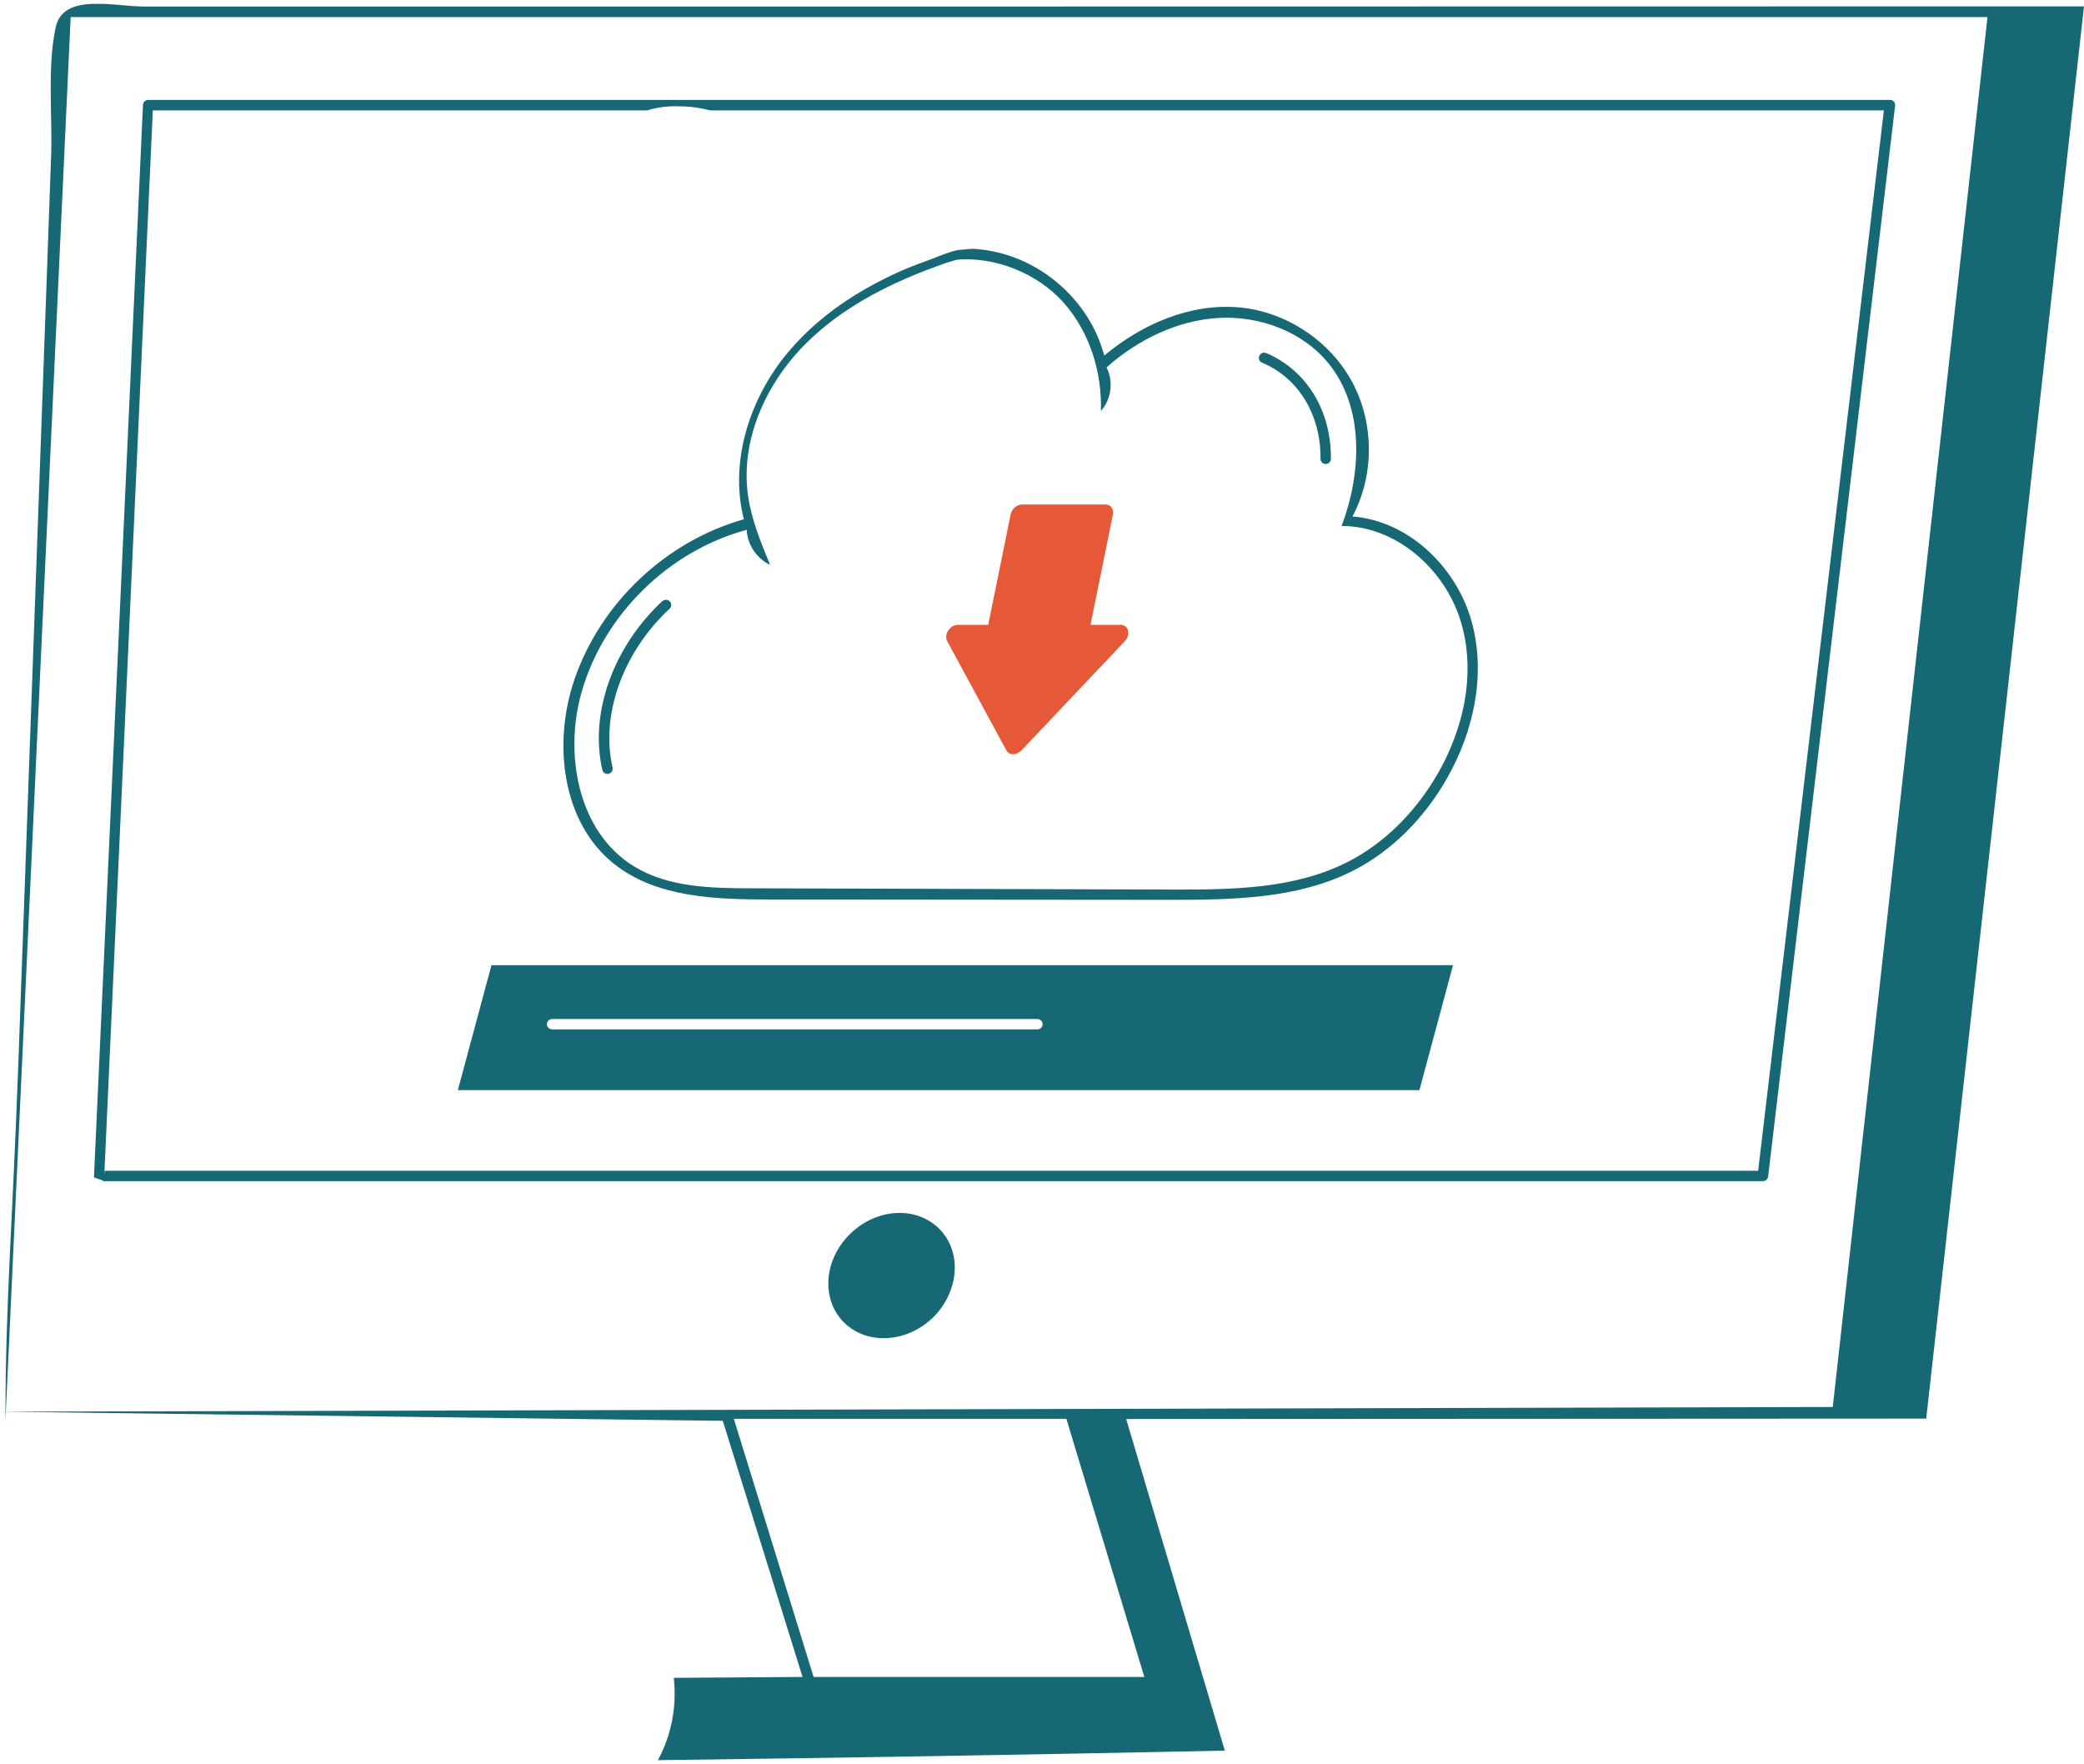 <svg width="267" height="226" viewBox="0 0 267 226" fill="none" xmlns="http://www.w3.org/2000/svg">
<g clip-path="url(#clip0_16174_4195)">
<path d="M242.122 12.799H18.986C18.647 12.799 18.362 13.052 18.32 13.39L12.037 150.837C12.47 150.974 12.904 151.133 13.327 151.312L19.578 14.139H82.914C84.205 13.749 85.559 13.569 86.965 13.622C88.351 13.622 89.694 13.802 90.985 14.139H241.361L225.252 149.992H13.433C13.359 150.436 13.295 150.879 13.221 151.323H225.865C226.204 151.323 226.489 151.069 226.531 150.731L242.799 13.538C242.852 13.147 242.535 12.788 242.133 12.788L242.122 12.799Z" fill="#166874"/>
<path d="M156.923 224.275C152.713 210.117 148.493 195.949 144.283 181.792C178.448 181.77 212.623 181.76 246.787 181.739C253.525 121.435 260.262 61.12 267 0.816C222.819 0.816 178.627 0.827 134.446 0.837C112.351 0.837 90.266 0.837 68.17 0.837C46.074 0.837 46.074 0.837 35.032 0.837C23.989 0.837 23.989 0.837 18.457 0.837C14.649 0.837 8.102 -0.947 7.139 3.487C6.029 8.586 6.737 14.805 6.547 20.031C6.346 25.542 6.145 31.042 5.955 36.553C5.553 47.564 5.162 58.586 4.76 69.598C3.966 91.631 3.162 113.664 2.369 135.698C1.576 157.731 0.698 166.568 0.698 181.96C3.48 122.047 6.272 62.123 9.054 2.189C90.911 2.189 172.778 2.189 254.635 2.189C248.024 61.542 241.424 120.896 234.813 180.25C156.542 180.451 78.271 180.651 -0.011 180.852C30.864 181.243 61.728 181.633 92.603 182.024C96.009 192.961 99.415 203.899 102.821 214.836C97.321 214.879 91.82 214.921 86.32 214.952C86.743 218.563 86.024 222.3 84.29 225.499C108.501 225.193 132.701 224.781 156.912 224.275H156.923ZM146.61 214.836H104.238L94.02 181.77H136.625L146.61 214.836Z" fill="#166874"/>
<path d="M122.77 32.025C121.606 32.246 120.506 32.753 119.395 33.165C118.243 33.598 117.09 34.009 115.958 34.484C115.598 34.632 115.239 34.791 114.879 34.959C113.049 35.794 111.262 36.744 109.559 37.799C107.856 38.855 106.237 40.027 104.714 41.336C103.382 42.487 102.133 43.733 101.002 45.084C96.062 50.965 93.418 59.083 95.301 66.526C85.295 69.345 76.896 77.305 73.564 87.145C70.825 95.253 71.978 105.367 78.694 110.688C84.163 115.027 91.736 115.228 98.717 115.238C115.683 115.249 132.659 115.27 149.625 115.28C157.769 115.28 166.274 115.207 173.508 111.469C178.49 108.893 182.531 104.681 185.323 99.824C188.877 93.659 190.464 86.131 188.454 79.311C186.434 72.491 180.373 66.716 173.276 66.167C176.089 60.889 176.079 54.216 173.244 48.948C170.409 43.68 164.846 39.974 158.891 39.394C152.587 38.781 146.304 41.505 141.459 45.57C141.502 45.538 141.311 45 141.29 44.936C141.227 44.715 141.153 44.503 141.079 44.282C140.931 43.849 140.772 43.426 140.582 43.004C140.222 42.17 139.788 41.368 139.302 40.597C138.329 39.056 137.123 37.662 135.748 36.459C134.373 35.255 132.828 34.252 131.168 33.492C129.518 32.732 127.741 32.215 125.932 31.993C125.255 31.908 124.515 31.782 123.838 31.982C123.404 32.109 122.706 32.405 122.738 32.954C122.738 33.028 122.315 33.144 122.431 33.291C127.424 32.785 132.955 35.033 136.277 38.781C139.598 42.529 141.195 47.639 141.047 52.643C142.39 51.165 142.686 48.832 141.766 47.069C145.743 43.543 150.789 41.051 156.098 40.734C161.408 40.428 166.961 42.487 170.282 46.647C174.809 52.316 174.439 60.593 171.89 67.381C178.86 67.381 185.09 72.892 187.132 79.543C189.173 86.195 187.523 93.574 183.948 99.55C181.24 104.079 177.411 107.996 172.704 110.403C165.819 113.929 157.748 113.982 150.006 113.961C132.099 113.908 114.202 113.855 96.295 113.802C91.133 113.792 85.675 113.697 81.265 111.015C74.072 106.644 72.2 96.625 74.548 88.549C77.425 78.667 85.718 70.549 95.671 67.878C95.745 69.767 96.951 71.562 98.664 72.365C97.48 69.493 96.284 66.59 95.84 63.517C94.835 56.465 98.061 49.265 103.075 44.187C104.524 42.73 106.111 41.41 107.792 40.228C109.485 39.045 111.262 38 113.102 37.071C114.953 36.131 116.857 35.308 118.793 34.569C119.596 34.263 120.4 33.967 121.215 33.682C121.596 33.555 121.987 33.45 122.378 33.334C122.516 33.291 122.706 33.196 122.854 33.196C122.992 32.753 124.356 32.31 124.494 31.877" fill="#166874"/>
<path d="M115.249 155.388C110.891 155.388 106.829 158.924 106.205 163.285C105.56 167.877 108.807 171.435 113.197 171.435C117.586 171.435 121.574 168.036 122.24 163.538C122.896 159.062 119.723 155.388 115.249 155.388Z" fill="#166874"/>
<path d="M161.715 46.467C166.379 48.441 169.235 53.15 169.182 58.766C169.182 59.136 169.478 59.442 169.849 59.442C170.219 59.442 170.515 59.146 170.515 58.777C170.568 52.611 167.395 47.417 162.223 45.231C161.884 45.094 161.493 45.242 161.345 45.59C161.197 45.928 161.355 46.319 161.694 46.467H161.715Z" fill="#166874"/>
<path d="M84.861 77.01C78.874 82.552 75.437 91.009 77.171 98.631C77.256 98.99 77.605 99.212 77.975 99.138C78.335 99.054 78.557 98.695 78.483 98.336C76.843 91.136 80.196 83.154 85.781 77.992C86.056 77.738 86.067 77.316 85.813 77.052C85.559 76.778 85.136 76.767 84.871 77.02L84.861 77.01Z" fill="#166874"/>
<path d="M143.596 80.05H139.714L142.58 65.924C142.728 65.206 142.305 64.636 141.618 64.636H130.945C130.279 64.636 129.623 65.206 129.475 65.924L126.609 80.05H122.727C121.722 80.05 120.897 81.274 121.352 82.14L128.946 96.139C129.338 96.825 130.268 96.751 130.861 96.139L144.114 82.14C144.907 81.264 144.579 80.05 143.575 80.05H143.596Z" fill="#E55938"/>
<path d="M58.661 139.657H181.854L186.159 123.652H62.966L58.661 139.657ZM70.74 130.546H132.913C133.273 130.546 133.579 130.853 133.579 131.211C133.579 131.57 133.273 131.877 132.913 131.877H70.74C70.37 131.877 70.074 131.581 70.074 131.211C70.074 130.842 70.37 130.546 70.74 130.546Z" fill="#166874"/>
</g>
<defs>
<clipPath id="clip0_16174_4195">
<rect width="267" height="225" fill="white" transform="translate(0 0.5)"/>
</clipPath>
</defs>
</svg>
